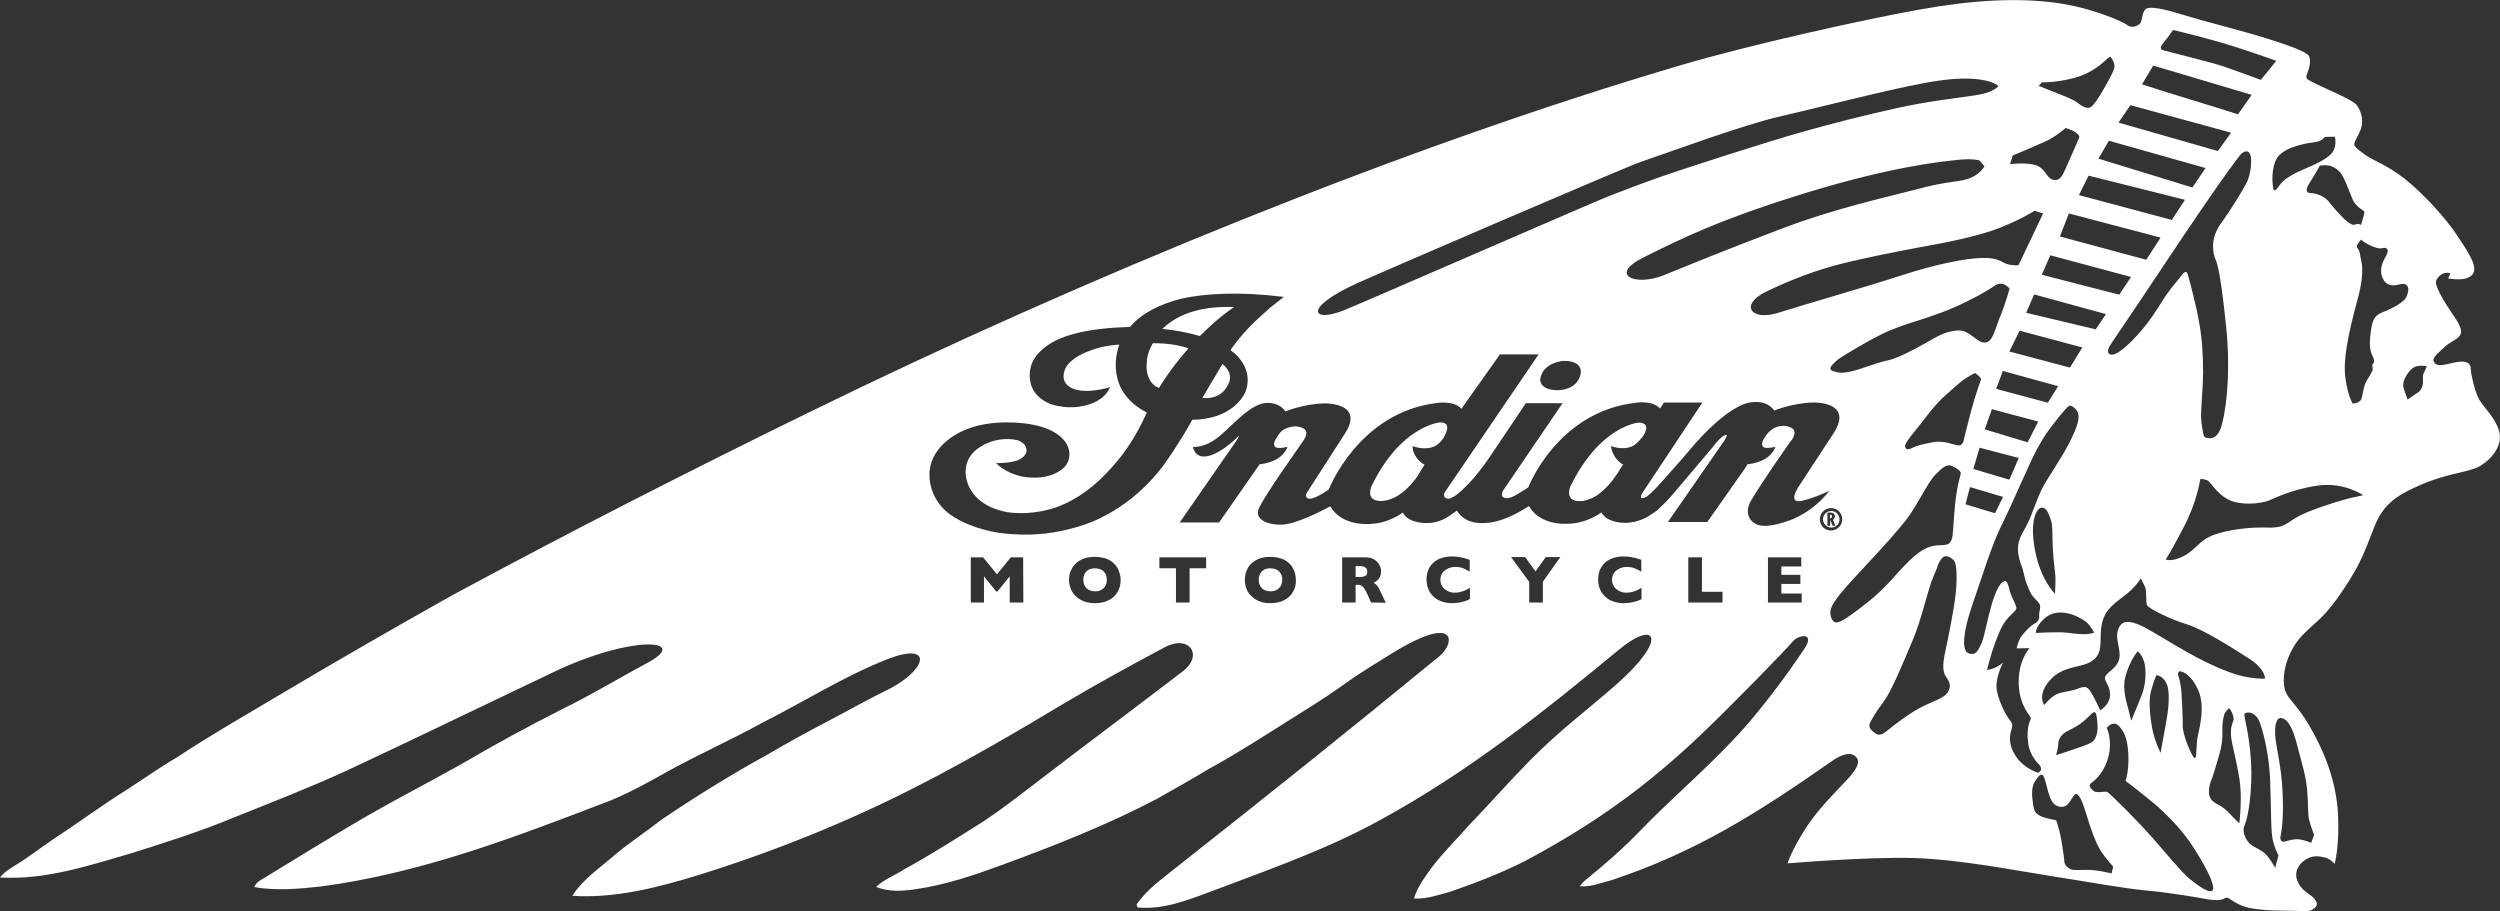 <?xml version="1.0" encoding="utf-8"?>
<!-- Generator: Adobe Illustrator 25.2.0, SVG Export Plug-In . SVG Version: 6.00 Build 0)  -->
<svg version="1.1" id="Layer_2" xmlns="http://www.w3.org/2000/svg" xmlns:xlink="http://www.w3.org/1999/xlink" x="0px" y="0px"
	 viewBox="0 0 1117.4 407.2" style="enable-background:new 0 0 1117.4 407.2;" xml:space="preserve">
<rect x="0" y="0" width="1117.4" height="407.2" fill="#333333" stroke="none"/>
<style type="text/css">
	.st0{fill:#FFFFFF;}
</style>
<g>
	<path class="st0" d="M546.4,162.7c-3.3,5.4-6.6,11.1-9,15.2c3.3,0.3,8.6-0.2,11.5-5.9C551,168,549,164.8,546.4,162.7z"/>
	<g>
		<path class="st0" d="M571.8,255.5c-0.5-0.5-1-0.8-1.7-1.1c-0.6-0.2-1.4-0.4-2.3-0.4c-1.6,0-2.9,0.4-3.8,1.4
			c-0.9,0.9-1.4,2.2-1.4,3.7c0,1.6,0.5,2.8,1.4,3.8c0.9,0.9,2.2,1.4,3.8,1.4c1.1,0,2.1-0.2,2.9-0.7c0.8-0.4,1.4-1.1,1.8-1.8
			c0.4-0.8,0.6-1.7,0.6-2.7c0-0.7-0.1-1.4-0.3-2.1C572.5,256.5,572.2,255.9,571.8,255.5z"/>
		<path class="st0" d="M607.2,253h-1.3v4.9h1.3c1.5,0,2.5-0.2,3.1-0.5c0.5-0.3,0.8-0.9,0.8-1.9c0-0.9-0.3-1.6-0.9-1.9
			C609.5,253.1,608.6,253,607.2,253z"/>
		<path class="st0" d="M493.4,255.5c-0.5-0.5-1-0.8-1.7-1.1c-0.6-0.2-1.4-0.4-2.2-0.4c-1.6,0-2.9,0.4-3.9,1.4
			c-1,0.9-1.4,2.2-1.4,3.7c0,1.6,0.5,2.8,1.4,3.8c1,0.9,2.2,1.4,3.9,1.4c1.1,0,2.1-0.2,2.8-0.7c0.8-0.4,1.4-1.1,1.8-1.8
			c0.4-0.8,0.6-1.7,0.6-2.7c0-0.7-0.1-1.4-0.3-2.1C494.1,256.5,493.8,255.9,493.4,255.5z"/>
		<path class="st0" d="M1116.8,192c-2.4-6.8-7.4-10.3-9.2-14.4c-1.8-4-3.3-10.9-3.3-12.9c0-2.1-1.5-3.6-5.9-2.9
			c-4.4,0.6-9.5,3.1-10.7-0.5c-0.6-1.6,3.1-4.5,5.5-6.7s6.5-3.1,6.8-6.2c0.2-3.1-3.9-7.8-6.5-12.1c-2.7-4.3-5.1-8.9-4.7-10.6
			c0.4-1.6,2.2-3.1,3.6-3.6c1.3-0.4,2.8,0,2.8,0l-1,2.4c0,0,3.7,0.5,5.9,0.3c2.2-0.2,5.6-1.1,5.8-4.2c0.2-3.1-2.3-7.4-7.6-15.3
			c-5.2-7.9-15.3-18.9-23.5-25.4c-8.2-6.4-14.3-8.2-17.8-10.8c-3.5-2.7-5.2-3.6-4.6-5.3c0.5-1.7,2.6-4.6,3.2-7.6
			c0.6-3.1-0.3-6.3-2-8.9c-1.2-2-8.2-5.1-13.3-7.4c-5.1-2.3-6.7-3.2-8.2-4c-1.4-0.8-1.6-1.3-0.7-3.5s1.6-5.5,0.6-7.4
			c-1.1-1.9-9.2-4.8-19.4-8c-10.3-3.2-27.9-7.6-36.2-10.2C968,4.2,960.9,2.5,959,4.1c-1.8,1.6-1.3,5.6-2.8,6.7
			c-1.5,1.1-3.7,1.9-5.7,0.2c-1.4-1.1-15.2-7.6-32-9.8c-16.7-2.2-36.2-1.3-60.7,3.1c-24.6,4.4-75.2,15.6-106.4,24.8
			C628,65.4,484.2,124.2,361.2,184.5c-53.4,26.1-106.3,53.1-158.6,81.3c-26.2,14.7-52.3,29.7-78,45c-15.3,9.1-30.7,17.9-45.5,27.7
			c-7.6,4.4-14.7,9.5-22,14.2c-11.4,7.1-22.1,15.1-33.3,22.4c-5.8,3.9-11.2,8.2-17.2,11.8c-2.3,1.5-4.9,3-6.6,5.3
			c20.2,1.2,39.6-5.3,58.6-10.8c15.6-4.9,31-9.8,45.9-16c16.7-6.7,33.5-13.2,49.9-20.7c31.2-14.6,62.1-29.6,93.2-44.4
			c34.6-16.5,60.4-14.6,42.8-4.6c-12.9,6.9-25.4,14.5-38.6,21c-15.5,7.8-30.7,16.1-45.7,24.9c-14.3,8-28.9,15.5-43.1,23.7
			c-15.7,9.2-31.2,18.7-46.7,28.2c-1.3,0.7-2.1,1.8-2.7,3c9.9,1.7,20,0.8,30-0.3c45.5-6.1,87-22.2,129.5-38.5
			c8.9-3.7,17.2-8.3,25.5-13c13.8-7.6,28.2-14,42-21.6c18.7-9.4,36.5-20.8,56.1-28.5c19.8-7.7,18.3,3.8,1.6,12.9
			c-10.1,4.9-19.7,10.4-29.5,15.5c-8.6,4.5-17,9.1-25.3,14c-16.4,9-32.4,18.9-47.9,29.4c-6.6,5.2-13.7,9.8-20.2,15.2
			c-6.8,6-14.7,11.1-19.6,18.8c19,1.2,37.8-3.6,55.8-9.1c34.1-10.6,67.3-23.9,99-40.2c22.4-11.5,44.2-24.2,65.8-37.2
			c14.6-8.6,29.5-16.8,44.4-24.7c10.5-5.6,17.4,3.5,7.8,10.9c-21.4,16.4-43.1,32.5-64.4,48.9c-8.3,6.3-16.5,12.8-25.1,18.4
			c-11.4,7.2-22.8,14.5-34.7,21c-4.1,2.7-9.1,4.5-12.8,8c5.4,2.3,11.5,1.9,17.2,1.1c13.7-1.9,26.8-6.4,39.6-11.1
			c23.4-8.6,46.7-17.8,68.8-29.4c7.8-4.5,15.7-8.8,23.4-13.5c13-7.1,25.4-15.2,38-23.1c27-16.8,16.5-11.8,43.6-28.4
			c30.2-18.6,28-3.8,20.8,1.6c-41.5,34-74.4,60.3-116.5,93.5c-6.5,5.3-13.7,10.1-18.5,17.2c0.1,0.3,0.3,1,0.5,1.3
			c12.6,1.2,24.6-4.2,36.1-8.4c24.4-9.2,49.3-18,72.3-30.7c39.4-21.5,72.9-48.2,106.8-76.2c16.3-13.5,22.3-5.2-1.1,15.5
			c-14.3,12.5-25.2,20.4-38.5,33.8c-9.3,9.4-18.1,19.5-27.3,29c-5.6,6.4-11.8,12.4-17,19.3c-3,4.2-6.3,8.5-7.8,13.7
			c5.6,0.3,10.9-1.6,16.1-3c11.3-3.9,22.5-8.2,33.2-13.6c30.7-16.3,54.4-33.3,78.8-56.5c15-14.3,38.7-38.7,41.2-41.8
			c2.6-3.1,10.3-4.2,5.1,3.4c-1.3,1.9-16,24.2-32.3,41.2c-13.9,14.6-28.4,26.9-41.3,40.3c-7.5,7.8-15.7,14.9-24.1,21.7
			c-1,0.8-1.8,1.8-2.6,2.8c4.9,0.5,9.6-1.6,14.2-2.7c37.9-12.6,65.7-30.3,98.6-53.3c4-2.8,7.9-4.1,10.2-2.2c2.4,1.9,1.6,4.7-2.2,9.1
			c-3.8,4.4-14,13.8-20.4,24.1c-6.4,10.2-7.5,14.8-7.5,14.8s35.2-3,56.2-2.4c21.1,0.6,47.4,5.9,63,8.3c15.6,2.4,29,5,40.9,6.2
			c11.9,1.1,23.4,3.2,27.9,4c7.1,1.1,7.2-1,8.4-0.8c1.2,0.2,4.7,3.8,11,4.8c6.3,1.1,13.3,1,18.6,1.1c5.5,0.1,7.1,0.5,8.9-0.8
			c1.8-1.2,2.3-2.3,0.6-4.5c-1.7-2.2-5.9-3.4-7.7-8.2c-1.9-4.8,1.9-8.6,4.6-9.9c2.7-1.4,5.1-1,7.5-0.5c2.4,0.4,4.6,2.9,4.6,2.9
			s2.2-8,1.5-22.1s-5.7-27.5-12.8-39.6c-7.1-12.1-10.9-11.9-11.4-19c-0.5-7.2,2.9-16,8.5-21.7c5.6-5.8,9.7-7.5,18.1-20.2
			c8.6-12.7,10.2-19.2,13.9-28.2c3.6-9,8.6-13.5,20.9-18.7c12.3-5.3,20.7-5.3,26.1-8.2C1113.7,205.2,1119.2,198.8,1116.8,192z
			 M1051.6,89.3c1.7,3.6,5.1,4.7,5.2,5.4c0.1,0.7-1.5,5.8-1.5,5.8s-0.4-0.1-1.1-0.4c-0.8-0.2-1.4,0.4-2.4,0.4s-3.5-2-4.9-3.5
			s-4-4.2-5.8-6.6c-1.8-2.3-5.1-4-8.4-4.1c-3.2-0.1-1.1-3.6-0.1-5c1-1.5,4.3-7.3,4.3-7.3s2-0.2,3.4-0.1c1.4,0.1,3.9,1.1,5.5,3
			C1048,79.3,1050,85.7,1051.6,89.3z M1030,64.3c3.1-0.7,5.4-0.6,7-1.4c1.6-0.8,2.1-1.7,2.1-1.7l4.5-0.1c0,0,1.5,5.1-2.5,8.5
			c-4.1,3.4-11,5.7-14.8,7.6c-3.8,2-5.3,3.1-6.7,4.7c-1.5,1.7-3.3,5.3-3.7,1.5c-0.5-3.8-0.4-10.8,2.9-14.1
			C1022.1,66.1,1026.9,65.1,1030,64.3z M968.3,17.5c1.3-1.7,3-4.1,3-4.1s6.1,1.4,18.2,4.7s27.9,9.1,27.9,9.1s-1.4,1.7-3.3,4.1
			c-1.2,1.4-3.6,4.4-3.6,4.4s-10.8-4-16.6-6c-6-2-24.2-6.4-26.9-7.2C964.2,21.8,967,19.2,968.3,17.5z M962.4,29.3l44,13.1l-6.1,8.7
			c-14.2-4.6-28.6-8.7-42.9-13.4L962.4,29.3z M990.2,115.8c1,2.1,2.5,8,4.8,30.2c2.3,22.1-0.4,40.2-2.5,45.6
			c-2.1,5.3-5.2,4.2-6.3,4.1c-1.7-0.2-1.5-2.8-2.3-7.3c-0.5-4.4,0.8-14,0.8-22.2c-0.1-8.3-0.4-14.9-1.9-22.7c-1-6.2-4.2-18.4-5-21
			c-0.7-2.1-2.1-0.4-3.9,2.1c-0.9,1.1-3.3,3.8-5.7,7.3c-2.5,3.7-5.3,8.6-8.6,12.8c-5.6,7.2-12.3,13.5-15.3,13.8s-2.2-2.6-1.2-4.1
			c0.9-1.5,4.6-6.8,13.2-19.6c4.9-7.2,17.5-26.4,28.6-42.6c8.5-12.4,16.1-22.9,17.1-23.7c2.4-1.8,3.9-0.6,4.1,2.1
			c0.3,2.8-0.3,8-2.1,11.4c-1.8,3.3-6.4,11.1-11.5,18.1C987.5,107.2,989.3,113.8,990.2,115.8z M960,281.2
			c-5.9-3.3-10.7-4.7-12.7-1.1c-2.3,4.1-0.1,7.8,0.1,12.4c0.2,5.6-5.2,7.5-6.3,9.6c-1.2,2.1,1.8,3.5,2,8.1c0.2,4.7-4.4,7.3-4.4,7.3
			s-2.5-5.7-4.5-8.7s-3.8-1.4-6.9-0.5c-3.1,0.9-5.7,0.9-8.3,2.1c-2.5,1.2-5.3,4.7-5.3,4.7s-3.3-4.2,2.3-10.8
			c5.6-6.6,13-5.7,17.9-8.2c6.5-3.3,4.4-9.1,5.3-15.9c1-6.7,4.3-9.4,9.9-13.6c5.6-4.1,7.7-8.1,7.7-8.1s1.1,1.9,1.9,3.7
			c0.9,1.8,0.3,6.6,0.9,8.2c0.5,1.5,10.4,6.4,17.7,8.6c7.3,2.2,20.7,10.7,28,15.4c7.3,4.7,7.1,8.9,7.1,8.9s-2.5,0.3-7.7-0.6
			s-11-3-20-7.4C975.9,290.9,966.8,285,960,281.2z M982.6,327.6c-0.7,2.8-0.8,6.4-0.9,8c-0.1,1.5-0.1,3.3-0.8,3.2
			c-0.7-0.1-2.4-3.9-3.5-6.8c-1-2.9-2-5.9-1.8-8.8c0-2.9-0.4-10.9-0.6-14.2c-0.3-3.3-1-6-1.4-7c-0.5-1.7,0.7-2,0.7-2
			s4.7,0.3,8.3,8.7C985.6,315.5,983.2,324.9,982.6,327.6z M967.9,324.4c-0.9,4.6-2.2,12.1-2.2,12.1s-2.6-5-3.7-10.7
			c-1.1-5.8-1.7-12.5-0.6-16.9c1.2-4.4,2.4-7.1,2.4-7.1s3.4,0,5,4.9C970.1,311.5,968.8,319.8,967.9,324.4z M956.9,311.6
			c-1.7,4.1-4.3,10.5-4.3,10.5s-0.8-2.7-1.2-4.7s-3.1-8.8-1.4-15.1c2-7.4,5.5-11.2,5.5-11.2s2.7,2,3.3,7
			C959.3,303.1,958.6,307.4,956.9,311.6z M937.1,328.4c-0.9,2.1-0.5,3.1-5.9,5c-5.4,2-12.2,4.1-12.2,4.1s0.8-3,0.9-4.2
			c0-1.3,0.1-4.6,4.5-6.7c4.3-2.1,6.3-3.6,8.2-5.4s3.4-3.7,4.1-2.5C937.3,319.9,938,326.3,937.1,328.4z M924.1,274.1
			c3.1,0.6,6.7,2.6,8.5,4c1.7,1.4,3.4,4.7,3.4,4.7s-1.2,0.4-3,0.6s-5.3-0.1-9.1-0.6c-3.9-0.5-14,0.1-14,0.1s0-2.9,3.5-6.1
			C916.9,273.4,920.8,273.5,924.1,274.1z M909.6,246.1c-2.6-13.3,0.7-19.1,2.9-19.2c2.2,0,2.9,2.1,4,5s0.7,6.4,1,12.6
			s1,10.7,1.2,13.3c0.1,2.5-0.2,7.6-0.2,7.6S912.1,259.3,909.6,246.1z M882,209.6l2.8-9.5l17.5,4.6l-4.2,9.7L882,209.6z
			 M895.3,222.1l-3.6,7.3l-13.2-4l2-7.7L895.3,222.1z M887.1,191.9l3.2-9l20.7,5.5l-4.7,9.3L887.1,191.9z M886.9,153.1
			c-3.3,0.1-6.6-5.7-11.8-5.4c-5.2,0.4-8.3,2-14.7,5.8c-6.5,3.7-12.8,6.7-16.3,7.5c-3.6,0.8-6,1.6-10.1,3c-4.1,1.5-9.3,3-12.3,2.5
			c-2.9-0.6-4.9-1.1-2.6-3.6c2.4-2.5,3.1-2.9,12.3-8.3c9.3-5.4,14.2-7.6,23.3-10.5c9-2.8,17-5.6,24.3-9.3c7.4-3.6,11.4-6.3,12.4-7
			c0.9-0.8,2.8-1.3,4.1-0.8s2.7,1.9,2.7,1.9s-1.6,6.4-4.5,13.3C891,149.4,890.3,153.1,886.9,153.1z M892.2,173.8l3-8l24.7,6.8
			l-4.6,7.4L892.2,173.8z M898.1,157.1l4.6-9.3l28,7.5l-5.5,9L898.1,157.1z M976.6,89.3l-5.9,9l-41.5-11.1l4.3-8.7L976.6,89.3z
			 M937.9,70.9l4.7-8l43.2,12.2l-5.9,8.7L937.9,70.9z M965.7,106.2l-6.4,9.9l-38.6-10.4l4-10.3L965.7,106.2z M952.5,123.8l-5.3,7.9
			l-34.6-8.9l3.8-8.7L952.5,123.8z M941.3,140.4l-4.6,6.8l-31.1-7.4l3.6-8.2L941.3,140.4z M952.2,47l45,12.3l-5.9,8.2l-44.4-12.7
			L952.2,47z M912.7,36.8c0,0,8.5,0.2,17.3-2.9c5.5-2,9.7-5.6,10.8-6.7c1.2-1.2,2.4-1.9,2.4-1.9s2.6,2.7,1.7,5.5
			c-1,2.9-4.9,9.6-6.8,12.6c-1.9,3-3.1,4.3-4.1,4.7c-0.9,0.4-2.9-0.1-5.2-2c-2.2-1.8-6.4-3.2-9.2-4.4c-2.8-1.1-8.4-3.3-8.4-3.3
			L912.7,36.8z M899.6,69.5c0,0,7.1-2.9,14.9-6.4c4-1.8,8.8-5.9,8.8-5.9s2.6,0.9,3.5,1.4s3,1.8,2.5,3c-0.6,1.2-6.7,15.5-7.3,16.4
			c-0.5,0.8-1.9,3.2-4.6,2.3c-2.7-0.9-3.2-4.7-6.8-6.2c-4.3-1.8-12.2-0.7-12.2-0.7L899.6,69.5z M909.4,94.2l3.8,1.2l-11,23.1
			c0,0-2.4,0.4-5.2-0.5c-2.9-1-3.8-2.9-11.3-2.7c-7.5,0.2-20.6,2.8-36.5,8c-16,5.2-42.1,12.6-54.4,16.5c-12.4,3.9-17.3-3.7-5.5-9.4
			c11.8-5.7,22.7-9.7,33.3-12.4c10.6-2.7,25.9-5.7,36.1-7.6c10.2-1.8,25.9-4.8,35.7-8.8C904.2,97.6,909.4,94.2,909.4,94.2z
			 M743.9,122.9c-12.7,5.3-25.4,0.1-9.2-7.9c16.1-8,33.6-16.9,73.5-29.1c38.5-11.7,59.4-13.6,66.4-14.4c7.1-0.8,10.1,0.2,10.1,0.2
			l2.3,2.6c0,0-1.9,3.7-7,5.5s-9.3,1-23.3,4.8c-13.9,3.7-36.2,8.3-62.2,18.3C768.3,112.9,756.7,117.7,743.9,122.9z M606.8,126.5
			c10.3-4.7,121.1-52.4,126.7-54.2c14.5-4.9,45.3-16.4,62.3-20.3c21.7-5,56.1-14.1,71.8-16.1c20.4-2.7,25.6,2.5,25.6,2.5
			s-1.6,2.8-9.7,4.1c-8.1,1.3-21.4,2.6-36,5.9c-14.5,3.2-28.8,6.8-42.8,10.8c-14.1,4-50,15.4-65.8,21c-4.5,1.6-11.4,4.2-19.4,7.3
			c-5.6,2.1-109.5,47.4-115.8,49.9C586.2,145.5,581.2,138,606.8,126.5z M706.4,167.5c-1.7,7.1-10.1,6.9-10.1,6.9
			c-8.3,0-7.9-4.8-7.9-4.8c1-7.7,10.4-8.3,10.4-8.3C708.4,161.2,706.4,167.5,706.4,167.5z M457.4,269.3h-6.1v-11.7l-5.5,6.8h-0.5
			l-5.5-6.8v11.7h-5.9v-20.2h5.5l6.2,7.6l6.2-7.6h5.5L457.4,269.3L457.4,269.3z M499.6,264.4c-0.9,1.6-2.1,2.9-3.9,3.8
			c-1.7,0.9-3.8,1.4-6.3,1.4s-4.6-0.5-6.4-1.5c-1.7-1-3-2.3-3.9-3.8c-0.8-1.6-1.3-3.3-1.3-5.1c0-1.8,0.4-3.5,1.3-5.1
			c0.9-1.6,2.1-2.8,3.9-3.8c1.7-1,3.9-1.4,6.4-1.4c1.9,0,3.5,0.3,5,0.8s2.7,1.3,3.6,2.3c0.9,0.9,1.7,2,2.1,3.3
			c0.5,1.3,0.8,2.6,0.8,4C500.9,261.1,500.5,262.8,499.6,264.4z M488.7,233c-8.3,3.4-16.5,4.9-21.8,5.5c-4.9,0.5-9.4,0.6-13.3,0.3
			c-5.4-0.2-10-1-13.9-2.1c-8.8-2.4-14.7-6-17.7-9c-8.2-8.1-6.4-17.9-6.4-17.9c0.9-8.9,11.6-21.2,34.8-21c28.4,0.2,31,15,24.9,20.4
			c-4.7,4.1-11.1,4.7-16.3,4.1c-4.6-0.4-10.4-2.8-13.8-6.3c3.9,0,6.9-0.4,8.7-1c2.6-0.6,4.5-2.3,4.9-4.2c0-0.1,0-0.1,0-0.1v-0.1
			c0-0.2,0-0.4,0-0.6c-0.1-2-1.8-3.6-4.2-4.3c0,0-0.1,0-0.2,0c-4.6-1.1-9.1,0-11.2,0.6c-4.8,1.7-11.4,5.4-11.6,13.2
			c0,0.4,0,0.8,0,1.3c0.2,3,1.7,10.4,11.3,14.9c2.3,1,4.7,1.7,7.2,2.2c3.4,0.5,12,1.3,22.1-2.2c9.2-3.3,17.7-9.7,24.9-18
			c5.4-5.9,10.7-13.7,15.3-23.9l0.2-0.4c-18.5-9.5-13.6-26.6-12.5-29.9c0.1-0.2,0.1-0.4,0.2-0.5c-6.6,0.4-11.5,2-14.6,3.3
			c-5.7,2.3-8.4,5.3-9.2,6.8c-1.1,1.8-2.5,6.4,1.7,8.9c6.1,3.8,17.8,0.1,18,0c-0.5,1-1,1.9-1.6,2.7c-0.6,0.8-1.3,1.5-2.1,2.1
			s-1.6,1.1-2.4,1.6c-0.9,0.4-1.7,0.8-2.6,1.1c-0.9,0.3-1.8,0.6-2.7,0.8c-0.9,0.2-1.7,0.3-2.6,0.5c-0.8,0.1-1.6,0.2-2.4,0.2
			c-0.7,0-1.4,0-2.1,0c-0.5,0-1.1,0-1.7-0.1c-0.4,0-0.7,0-1.1-0.1c-0.1,0-0.3,0-0.4-0.1c-7.7-0.8-12.5-5.3-13.8-10.2
			c-1.4-5.9,0.4-11.2,5-15.1c7.2-6.8,20.8-9.7,39.4-10.3c2.4-2.9,5.8-5.6,10.4-8c2.9-1.5,7.2-3.3,12.9-4.7
			c10.4-2.2,25.1-3.2,45.4-0.7l-0.1,0.1c-2,1.5-4,3.2-6.1,4.8c-6.4,5.7-11.1,10-16.3,17l-0.2,0.3c-0.1,0.1-0.2,0.3-0.3,0.4l-0.8,1.2
			c0.6,0.5,1.2,1,1.9,1.5c2.6,2.3,8.2,8.8,4.6,17.5c-0.5,1-1.4,2.6-2.9,4.2c-0.3,0.3-0.6,0.6-0.8,0.8c-1.4,1.4-2.7,2.3-3.4,2.7
			c-7,4.7-16.5,4.4-16.5,4.4c-0.4,1-6.6,11.7-13.1,20.7C509.6,221.7,497.9,229,488.7,233z M539.1,254h-7.4v15.3h-6.1V254h-7.4v-4.9
			h20.9V254z M578,264.4c-0.9,1.6-2.2,2.9-3.9,3.8s-3.8,1.4-6.3,1.4s-4.6-0.5-6.3-1.5s-3-2.3-3.9-3.8c-0.8-1.6-1.2-3.3-1.2-5.1
			c0-1.8,0.4-3.5,1.2-5.1s2.1-2.8,3.9-3.8c1.7-1,3.8-1.4,6.3-1.4c1.9,0,3.5,0.3,5,0.8c1.4,0.5,2.7,1.3,3.6,2.3c1,0.9,1.6,2,2.1,3.3
			c0.5,1.3,0.7,2.6,0.7,4C579.3,261.1,578.9,262.8,578,264.4z M612.8,269.3l-1.6-3.6c-0.6-1.3-1.1-2.3-1.6-2.9s-0.9-1-1.3-1.2
			c-0.4-0.2-1-0.2-1.7-0.2h-0.7v7.9h-6v-20.2h10.3c1.6,0,3,0.3,4.1,1c1,0.7,1.8,1.5,2.3,2.5s0.7,1.9,0.7,2.8c0,1-0.2,1.9-0.6,2.6
			c-0.4,0.7-0.8,1.2-1.2,1.5c-0.4,0.4-0.9,0.6-1.5,1c0.7,0.4,1.2,0.8,1.6,1.3c0.4,0.5,1,1.6,1.7,3.2l2.1,4.4L612.8,269.3
			L612.8,269.3z M656.9,267.8c-0.8,0.4-1.7,0.8-2.5,1c-0.9,0.3-1.8,0.4-2.6,0.6c-0.9,0.1-1.8,0.2-2.8,0.2c-1.7,0-3.3-0.3-4.7-0.8
			s-2.6-1.2-3.6-2.2c-1-0.9-1.8-2.1-2.3-3.3c-0.5-1.3-0.8-2.7-0.8-4.2c0-1.7,0.3-3.3,0.9-4.6c0.6-1.3,1.4-2.4,2.5-3.3
			s2.3-1.5,3.7-1.9s2.8-0.6,4.4-0.6c2.3,0,4.9,0.5,7.8,1.5v5.3c-1-0.6-2-1.1-2.9-1.5c-1-0.4-2.1-0.6-3.5-0.6c-1.2,0-2.3,0.2-3.3,0.7
			s-1.9,1.1-2.5,2c-0.6,0.9-0.9,1.9-0.9,3.1c0,1,0.3,2,0.8,2.8c0.5,0.9,1.3,1.5,2.3,2.1c0.9,0.5,2,0.8,3.3,0.8c1,0,1.9-0.1,2.8-0.4
			c0.9-0.2,1.6-0.5,2.2-0.8c0.6-0.3,1.2-0.6,1.8-1v5.1H656.9z M689.6,260v9.3h-6.1v-9.2l-8.1-11.1h6.3l4.6,6.4l4.6-6.4h6.5
			L689.6,260z M733.7,267.8c-0.8,0.4-1.7,0.8-2.6,1c-0.9,0.3-1.8,0.4-2.6,0.6c-0.9,0.1-1.8,0.2-2.8,0.2c-1.8,0-3.3-0.3-4.7-0.8
			s-2.6-1.2-3.6-2.2c-1-0.9-1.8-2.1-2.3-3.3c-0.5-1.3-0.8-2.7-0.8-4.2c0-1.7,0.3-3.3,0.9-4.6c0.6-1.3,1.4-2.4,2.5-3.3
			s2.3-1.5,3.7-1.9s2.8-0.6,4.4-0.6c2.3,0,4.9,0.5,7.8,1.5v5.3c-1-0.6-2-1.1-3-1.5s-2.1-0.6-3.4-0.6c-1.2,0-2.3,0.2-3.3,0.7
			s-1.9,1.1-2.5,2c-0.6,0.9-0.9,1.9-0.9,3.1c0,1,0.3,2,0.8,2.8c0.5,0.9,1.3,1.5,2.3,2.1c1,0.5,2,0.8,3.3,0.8c1,0,1.9-0.1,2.8-0.4
			c0.9-0.2,1.6-0.5,2.2-0.8c0.6-0.3,1.2-0.6,1.8-1L733.7,267.8L733.7,267.8z M769.9,269.3h-15.3v-20.2h6.1v15.4h9.2V269.3z
			 M805.4,269.3h-15.2v-20.2h14.9v4.1h-8.9v3.7h8.5v4.1h-8.5v4.3h9.1v4H805.4z M801.9,231.8c-4.2,1.7-12.5,4.6-16.9,2.5
			c-3.7-1.8-4-4.9-3.7-7c0.2-1.1,0.6-2.1,0.9-2.8c2.3-4,7.3-11.8,18.2-27.4h0.1c0-0.1,0-0.1,0.1-0.1c1-1.3,2.7-4.3,0.2-5.7
			c-2.4-1.3-4.8-1.1-6.8-0.4c-0.1,0-0.1,0.1-0.3,0.1c-2.3,0.9-3.8,2.9-3.8,2.9l0,0l0,0c-0.6,0.7-1,1.4-1.4,2
			c-0.1,0.1-0.1,0.3-0.2,0.4c-1.8,3.2,0.2,3.8,1,3.9c1.7,0.1,3.6-0.3,4.3-0.5c-2.4,5.9-8.7,7.4-12.5,7.8l-1.2,1.9l-16.8,23.9h-17.6
			l25.1-36.2c0,0,2.7-3.9-0.1-2.4c-1.4,0.8-3,2.6-5.1,5.3l-18.2,21.5c-1.6,1.8-2.9,3.2-3.6,3.8l-2.9,2.8c-1.1,0.8-2.4,1.7-4,2.7
			c0,0-4.7,2.9-10.1,2.9c0,0-8.3,0.3-10.8-4.7c0,0-6.4,5-15.1,5.1c0,0-12.2,1.1-17.3-7.9c0,0-1.2,0.7-3,1.8c-5,3-11.5,5.7-16.3,5.7
			c0,0-8.9,1.4-12.9-5.5c0,0-1.8,1.3-3,2.1c-1.1,0.8-5,3.5-10.4,3.5c0,0-8.3,0.3-10.8-4.7c0,0-6.4,5-15.1,5.1c0,0-12.2,1.1-17.3-7.9
			c0,0-15.6,8.7-22.8,8.2c0,0-6,0-8.4-2.7c0,0,0-0.1-0.1-0.1c0,0,0-0.1-0.1-0.1c-0.7-0.8-1-1.6-1-2.3c0-0.7,0.2-1.4,0.4-1.9
			c1.1-2.6,5.3-9.6,19.8-30.2c1-1.4,2.7-4.3,0.2-5.7c-3.3-1.8-6.8-0.6-8.8,0.5c-1.4,0.8-2.1,1.9-3.1,3.5l-0.4,0.6
			c0,0-0.1,0.1-0.1,0.2c-1.8,3.2,0.1,3.8,1,3.9c1.7,0.1,3.6-0.3,4.3-0.5c-2.4,5.9-8.7,7.4-12.5,7.8l0,0l-18.1,26h-17.6l25.1-36.2
			c0.2-0.3,0.4-0.6,0.6-1c0.2-0.3,0.3-0.5,0.5-0.8c0.1-0.1,0.2-0.3,0.2-0.5c0-0.1,0-0.2,0-0.2c-7.8,7.8-18.2,13.5-20.5,5.1
			c0-0.1,0-0.1,0-0.1c7.5-0.1,12.1-5.1,14.6-7.3l2.1-2l4.6-4.2c0.1-0.1,0.1-0.1,0.2-0.1c0.3-0.2,0.5-0.5,0.7-0.7
			c2.2-1.8,6.5-5.1,10.3-5.4c0.1,0,0.3,0,0.4,0c1.5-0.1,5.9,0,8.4,3.8c0,0,8.1-3.4,17.5-3.6c0,0,18.3-0.5,9,13.7l-17,26.4
			c-0.1,0.2-0.4,0.8-0.3,1.2v0.1c0.3,1.2,1.8,2.9,10.2-2.9c0,0,13.3-34.6,48.5-38.7c0,0,7.4-1.2,10.8,2.6l17.2-24.3h17.3l-42,61.7
			c0,0-1.1,2.1,1,2.7c1.8,0.7,5.6-2,12-9.1c0,0,3.4-4.1,6.3-8.2l2.8-4.2c0,0,0-0.1,0.1-0.1l14.1-21h16.4l-26.6,39.1
			c0,0-1.7,2.7,1,3.3c1.5,0.3,3.4-0.3,7.5-3c0,0,1.7-1,2.8-1.8c0,0,12.9-33.8,48.1-37.8c0,0,7.4-1.2,10.8,2.6l1.7-2.7h17.2l-27,40.7
			c0,0-0.9,1.6-0.2,2c0.3,0.2,1.8-0.1,2.9-1.1c0,0,1.7-1.4,2.5-2.3l1.4-1.4c0,0,11.2-12.4,14.4-16.3c0,0,17.4-21.7,29.1-21.8
			c0,0,5.8-0.8,9,3.8c0,0,8.1-3.4,17.5-3.6c0,0,18.3-0.6,9,13.8L803.6,218c0,0-0.1,0.2-0.2,0.4c-1.1,1.8-3.5,6.7,2.2,5.4
			c4.6-1.1,9.3-3.1,11.9-4.4c-0.4,0.6-0.9,1.3-1.5,2C810.5,227.7,803.9,230.9,801.9,231.8z M813.4,232.1c0-2.8,2.3-5,5-5
			c2.8,0,5,2.2,5,5c0,2.7-2.2,5-5,5C815.7,237.2,813.4,234.9,813.4,232.1z M874.2,264.6c-0.9,8.6-3.6,21.2-5.1,28.4
			c-1.4,7.2,0.3,8.8,1.1,10.1c0.9,1.3,2,3.3,0.7,5.8c-1.2,2.5-4.6,3.7-10.4,6.3c-5.8,2.6-13.1,8.2-16.9,11.3c-3.7,3.2-5,1.6-6.5,0.4
			c-1.6-1.2-1.8-2.7-1.3-3.8c0.5-1,1.9-3.9,6-9.3c4-5.5,8.7-17.4,13-27.4s6.8-23.1,9.6-29.3c2.7-6.3,1-2.6,1.8-4.6
			c0.8-1.9,2-3.9,3.5-3.9s2.6,0.9,3.7,2C874.4,251.7,874.9,256.9,874.2,264.6z M873.9,225c-0.9,8.9-0.9,14.4-1.5,15.9
			c-0.9,2.3-1.6,2.7-5.4,2.8c-3.8,0.1-7.6,1-13.9,7.2c-6.6,6.5-9.4,11.2-18.6,18.5c-10,7.9-12.5,8.9-14,8.8s-2.6-2.9-2.4-4.8
			c0.2-1.8,0.7-4.2,9.5-13.8c8.8-9.5,16.2-17.4,20.8-22.9c3.4-4.1,4.2-4.8,7.7-10.5c3.4-5.5,6.7-12,9-14.1c2.8-2.8,4.8-4.8,7.2-3.9
			c2,0.8,4.2,2.4,4.1,3.3C876.4,212.4,874.8,216.1,873.9,225z M875.3,199.1c-1.6-0.1-6.3-2.3-10.9-1.5c-4.7,0.8-7.7,1.6-9.3,2.4
			c-1.9,1-3,1.2-3.5,0c-0.6-1.2,1-3.3,5.3-8.6c4.4-5.3,7.1-9.9,13.4-15.4c2.4-2.1,4.8-4.3,6.7-5.8c3.2-2.3,5.8-3.5,5.8-3.5
			s1,0.8,1.6,1.3c0.5,0.4,1.1,1.4,1.1,1.4s-2.7,7.4-4.6,14.7c-2,7.4-3,11.9-3.2,12.7C877.6,197.5,877,199.2,875.3,199.1z
			 M900.8,337.7c-3.1-4.9-2.6-8.5-2-10.7s1.1-3.3-0.4-5c-1.5-1.8-4.5-7.2-5.8-12.8c-1.3-5.7,2.7-13,2.7-13s-2.2,1.7-4,2.4
			c-1.8,0.8-3.2,0.8-3.2,0.8s2-7.8,3.4-11.4c1.4-3.7,2.9-8.2,5.6-11.3c2.6-3.1,4.5-3.9,4.1-5.4s-2.7-5.7-3-7.5
			c-0.4-1.9-1.2-4.4-2.1-4.1c-1,0.2-3.1,1.4-5.6,9.5c-2.4,8-3.4,15-4.8,18.2c-1.5,3.2-2.4,5.8-5.8,4.6c-3.5-1.2-2.1-10.7,1.5-21.2
			c3.6-10.4,8.9-27.2,12.4-34.3c3.5-7.1,7-14.9,10.5-22.7c3.5-7.8,7.1-16.1,12.5-23c5.3-7,7.7-9.5,8.4-9.5s2.9,1.2,3.6,3.3
			c0.7,2.2,0,5.8-3.9,13.3c-3.7,7.4-10.4,16.6-12.6,21.4c-2.3,4.8-4.2,11.2-6.4,15.4c-2.2,4.2-4.8,7.3-3.7,13.4
			c0.4,2.6,1.2,4.2,1.8,6c0.7,2.5,1.1,4.8,1.5,5.9c0.7,1.7,1.5,4.2,2.7,6c1.2,1.7,3.7,3.6,3.7,4.9c0,1.2-0.4,2.8-0.5,3.7
			c0,0.9,0.5,2.7-1.8,4c-2.3,1.2-4.9,4.2-6.2,5.9c-1.2,1.7-2.1,5.3-2.1,5.3l5.8-0.1c0,0-5.3,5.8-4.8,16.4c0.5,9.8,5.3,13.8,5.4,14.8
			c0.1,1-2.2,3.5-1.2,11.1c0.7,6.1,5,9.8,5,9.8s0.9,1.1,0.8,2c-0.2,0.9-1.3,1.6-1.3,1.6S904.5,343.6,900.8,337.7z M943.8,390.4
			c0,0-6.5-1.7-10.9-1.6c-4.3,0-6.4,0.3-7.6-0.4c-1.2-0.7-2.5-1.6-2.6-3.3s-1.4-10.7-2.2-13.6c-0.8-3-1.5-4.9-1.5-4.9
			s-3.1-0.5-5.9-1.4c-1.4-0.5-2.8-1.3-3.5-2.5c-1-1.8-0.9-4.2-1.2-5.7c-0.3-1.9-0.3-5.4,1-7.5s2.4-3.6,3.3-3.2
			c0.9,0.4,1.3,2.1,2.1,5.1c0.7,3,1.8,6.8,3.5,8.1c1.7,1.4,3.9,1.5,5.4,0.4c1.6-1,3.3-5.6,4.5-5s2.4,2.8,4.2,8.7
			c2,6.7,4.3,13.2,6.5,16.6c2.2,3.5,5.6,7.1,5.6,7.1L943.8,390.4z M988.9,398c-1.5,1.5-6.1-1.9-10.4-5.3
			c-4.2-3.6-10.6-11.7-16.9-18.8c-5.4-6.1-18.8-19.7-19.9-20c-1.1-0.2-4.8,0.7-6-0.4c-1.2-1.1-2.6-2.3-0.9-3.6
			c1.8-1.3,6-4.9,7.7-12.2s-0.9-12.4-0.9-12.4s0.8-0.8,1.6-1.4c0.8-0.5,2.7-0.9,4,0.7s3.7,3.9,4.1,12.6c0.3,8-1.3,11.8-1.3,11.8
			s12.2,9.2,16.9,13.8c4.8,4.6,10.2,10.4,14.9,18.2C986.6,388.7,990.4,396.4,988.9,398z M1000.9,368c0,0-2.3-2.1-3.8-3.8
			s-3.9-3.7-5.5-4.5c-1.7-0.8-3.2-1.7-4-3.8s0.2-6.2,0.9-7.5c0.5-1.2,2.2-6.7,3.4-11c1.2-4.2,1.6-7.4,1.4-10.8
			c-0.1-3.5,0.4-5.9,1-7.7c0.4-0.9,2-2.4,2-2.4s1,1.1,1.4,2.2c0.3,1,1,2.3,0.4,3.7c-0.5,1.4-1.2,2.9-0.9,6.9
			c0.4,3.8,3.4,14.3,4.1,21.9C1002,359,1000.9,368,1000.9,368z M1016.9,387.9c0,0-2.9-5.6-5.8-7.4c-2.9-1.8-4.9-2.5-6-3.9
			c-1.1-1.3-3.3-4.7-1.8-7.9s3.6-15.5,2.8-28.6c-0.8-13.2-3.6-20.7-2.8-21.2c2.3-1.3,5.1,0.4,6.4,3.2c1.2,2.8,4.6,13.8,5,27.8
			c0.5,14,0.2,22.1,1.3,26.3c1.2,4.2,2.4,6.1,2.4,6.1L1016.9,387.9z M1026.8,333.3c2.2,8.5,3.8,13.2,4.4,19.8
			c0.6,6.5,0.2,10.8,0.9,13.4c0.7,2.7,2.2,6.7,2.2,6.7l-1.3,3.5c0,0-4.2-1.8-6.9-1.6c-2.6,0.2-4.5,1.1-5.5,1.1s-1.7-1.1-1.2-2.9
			c0.4-1.8,1.4-8.2,0.8-19.6c-0.5-11.3-3-20.2-3.3-25.2c-0.2-4.9,0.7-8.2,3.1-7.5C1022.4,321.6,1024.7,324.8,1026.8,333.3z
			 M1053.4,222c-2.2,0.4-6.3,1.2-17.4,5.1s-12.5,6.6-15.8,7.9c-3.3,1.2-6,0.7-10.6,0.8c-4.7,0-13.6,0.9-20.2,3.3
			c-6.5,2.4-7.8,6.5-13.3,9.4c-5.4,2.8-8.1,1.6-8.1,1.6s2.4-3.6,8.2-14.8c5.8-11.2,7-20.1,7.2-20.9c0.2-0.7,1.4-0.2,3,0.2
			c1.6,0.3,4.9,7.7,12.2,9.7c6.2,1.7,13.2,0.3,15.3-0.5c2.2-0.8,9.7-4.9,21.6-6.7c11.9-1.9,20.7,4.2,20.7,4.2
			S1055.6,221.5,1053.4,222z M1065.1,139.5c-4.2,1.6-4.8,3.9-5.5,9.1c-0.7,5.3-0.4,8.2,1,10.9c1.3,2.7-0.3,3.4-0.3,3.4
			s0.1,0.9,0.2,1.9c0.1,1.1-1.1,2.6-2.6,5.2c-1.6,2.6-1.8,6.7-2.5,8.4c-0.6,1.8-3.8,2-3.8,2s-2.1-2.9-3.3-11.4
			c-1.1-8.4,1.2-19.5,5.5-35.4c3.6-13.5,1.4-16.8,1.1-19.5c-0.3-2.8-1.7-3.3-1.5-4.2c0.2-0.8,1.9-2.8,1.9-2.8s2,2,6.1,3.4
			c3.4,1.3,3.7-0.3,5.2,0.5s-0.1,3.4-0.9,4.8s-2.1,4.8-1.1,7.6c1,2.8,2.3,3.8,4.5,4.1c2.2,0.3,4.7-1.2,6.2-0.3
			c1.6,1,1.2,2.9,0.6,4.7c-0.6,1.8-1.5,2.4-2.3,3C1072.8,135.6,1070.8,137.2,1065.1,139.5z M1083.4,166.6c-0.8,1.4-0.2,2.7-0.5,5
			c-0.3,2.2-1.5,3.6-2.9,4.3c-1.3,0.8-3.9,2.7-3.9,2.7s-1.3-3.4-1.9-5.7c-0.6-2.3,1.9-6.7,4.2-8.4c2.3-1.7,6.3-0.8,6.3-0.8
			S1084.1,165.2,1083.4,166.6z"/>
	</g>
	<path class="st0" d="M734.4,194.9c0,0,4.3-6-2.1-6c0,0-17.2,1.4-30.4,28.5c0,0-2.8,6.4,3.8,6.6c0.1,0,0.2,0,0.3,0
		c0.2,0,0.4,0,0.6,0c0.3,0,0.7-0.1,1-0.1c0.4-0.1,0.9-0.2,1.3-0.3c0.5-0.1,1-0.3,1.5-0.5c0.6-0.2,1.2-0.5,1.8-0.8
		c0.7-0.3,1.3-0.7,2-1.2s1.4-1.1,2.1-1.7c0.8-0.7,1.5-1.4,2.2-2.1c0.8-0.9,1.6-1.8,2.3-2.7c0.8-1.1,1.6-2.2,2.4-3.4
		c0.2-0.3,0.4-0.6,0.5-0.9l1.5-2.3c0.1-0.1,0.2-0.3,0.3-0.4c0,0,0,0-0.1,0c-4-2.2-5.2-6.7-5.3-7.8v-0.2c0-0.1,0-0.2,0-0.2
		c2.1,0.8,6.8,1.7,10.1-0.3c0,0,0.1-0.1,0.3-0.2s0.3-0.3,0.5-0.4c0,0,0,0,0.1-0.1s0.2-0.2,0.4-0.3c0.6-0.5,1.4-1.3,2.2-2.3
		C733.9,195.5,734.2,195.2,734.4,194.9z"/>
	<path class="st0" d="M822.2,232.1c0-2.1-1.7-3.7-3.7-3.7c-2.1,0-3.7,1.7-3.7,3.7s1.7,3.7,3.7,3.7
		C820.5,235.8,822.2,234.2,822.2,232.1z M818,232.3v2.7h-1.2v-5.9h1.2c0.7,0,2.1,0.1,2.1,1.7c0,0.6-0.3,1.2-0.8,1.5l1,2.7h-1.2
		L818,232.3L818,232.3z"/>
	<path class="st0" d="M643.6,188.8c0,0-17.5,1.4-30.6,28.5c0,0-2.9,6.4,3.8,6.6c0,0,0.1,0,0.2,0c0.2,0,0.4,0,0.6,0
		c0.3,0,0.6,0,0.9-0.1c0.4,0,0.8-0.1,1.3-0.2s1-0.3,1.5-0.4c0.6-0.2,1.2-0.5,1.7-0.7c0.7-0.3,1.3-0.7,2-1.1c0.7-0.5,1.4-1,2.1-1.5
		c0.8-0.6,1.5-1.3,2.2-2c0.8-0.8,1.6-1.6,2.3-2.5c0.6-0.8,1.2-1.5,1.8-2.3c0-0.1,2-3.3,3.3-5.4c-3-1.6-4.7-4.6-5.1-6.4
		c0-0.3-0.1-0.5-0.1-0.7c-0.1-0.4-0.1-0.8-0.1-1.2c2.1,0.8,7.7,2.1,11.3-0.9c0.4-0.3,1.2-1,2-2.1c0.1-0.1,0.2-0.2,0.3-0.3
		C644.9,195.9,650.1,188.7,643.6,188.8z"/>
	<path class="st0" d="M818.1,230.1h-0.2v1.6h0.2c0.5,0,0.7-0.4,0.7-0.9C818.9,230.4,818.7,230,818.1,230.1z"/>
	<path class="st0" d="M536.3,150.2c4.6-4.6,9-8.6,15.3-13c-7.9-0.2-22.2,0.2-32.1,9.8c0.5,0.1,1.1,0.1,1.7,0.2
		C524.9,147.6,530.5,148.5,536.3,150.2z"/>
	<path class="st0" d="M515.3,153.4c-0.8,1.3-2.5,4.4-2.7,8.2c-0.8,7.2,2.5,10.2,4.1,11.2c0,0,0,0,0.1,0c0.1,0.1,0.1,0.1,0.2,0.1
		c0,0,0,0,0.1,0c0,0,0.6,0.3,0.9,0.5c0.4-0.6,1.1-1.7,2-3.1c2.6-4,6.3-9.1,11.2-14.6C525.1,153.5,518,153.4,515.3,153.4z"/>
</g>
</svg>
